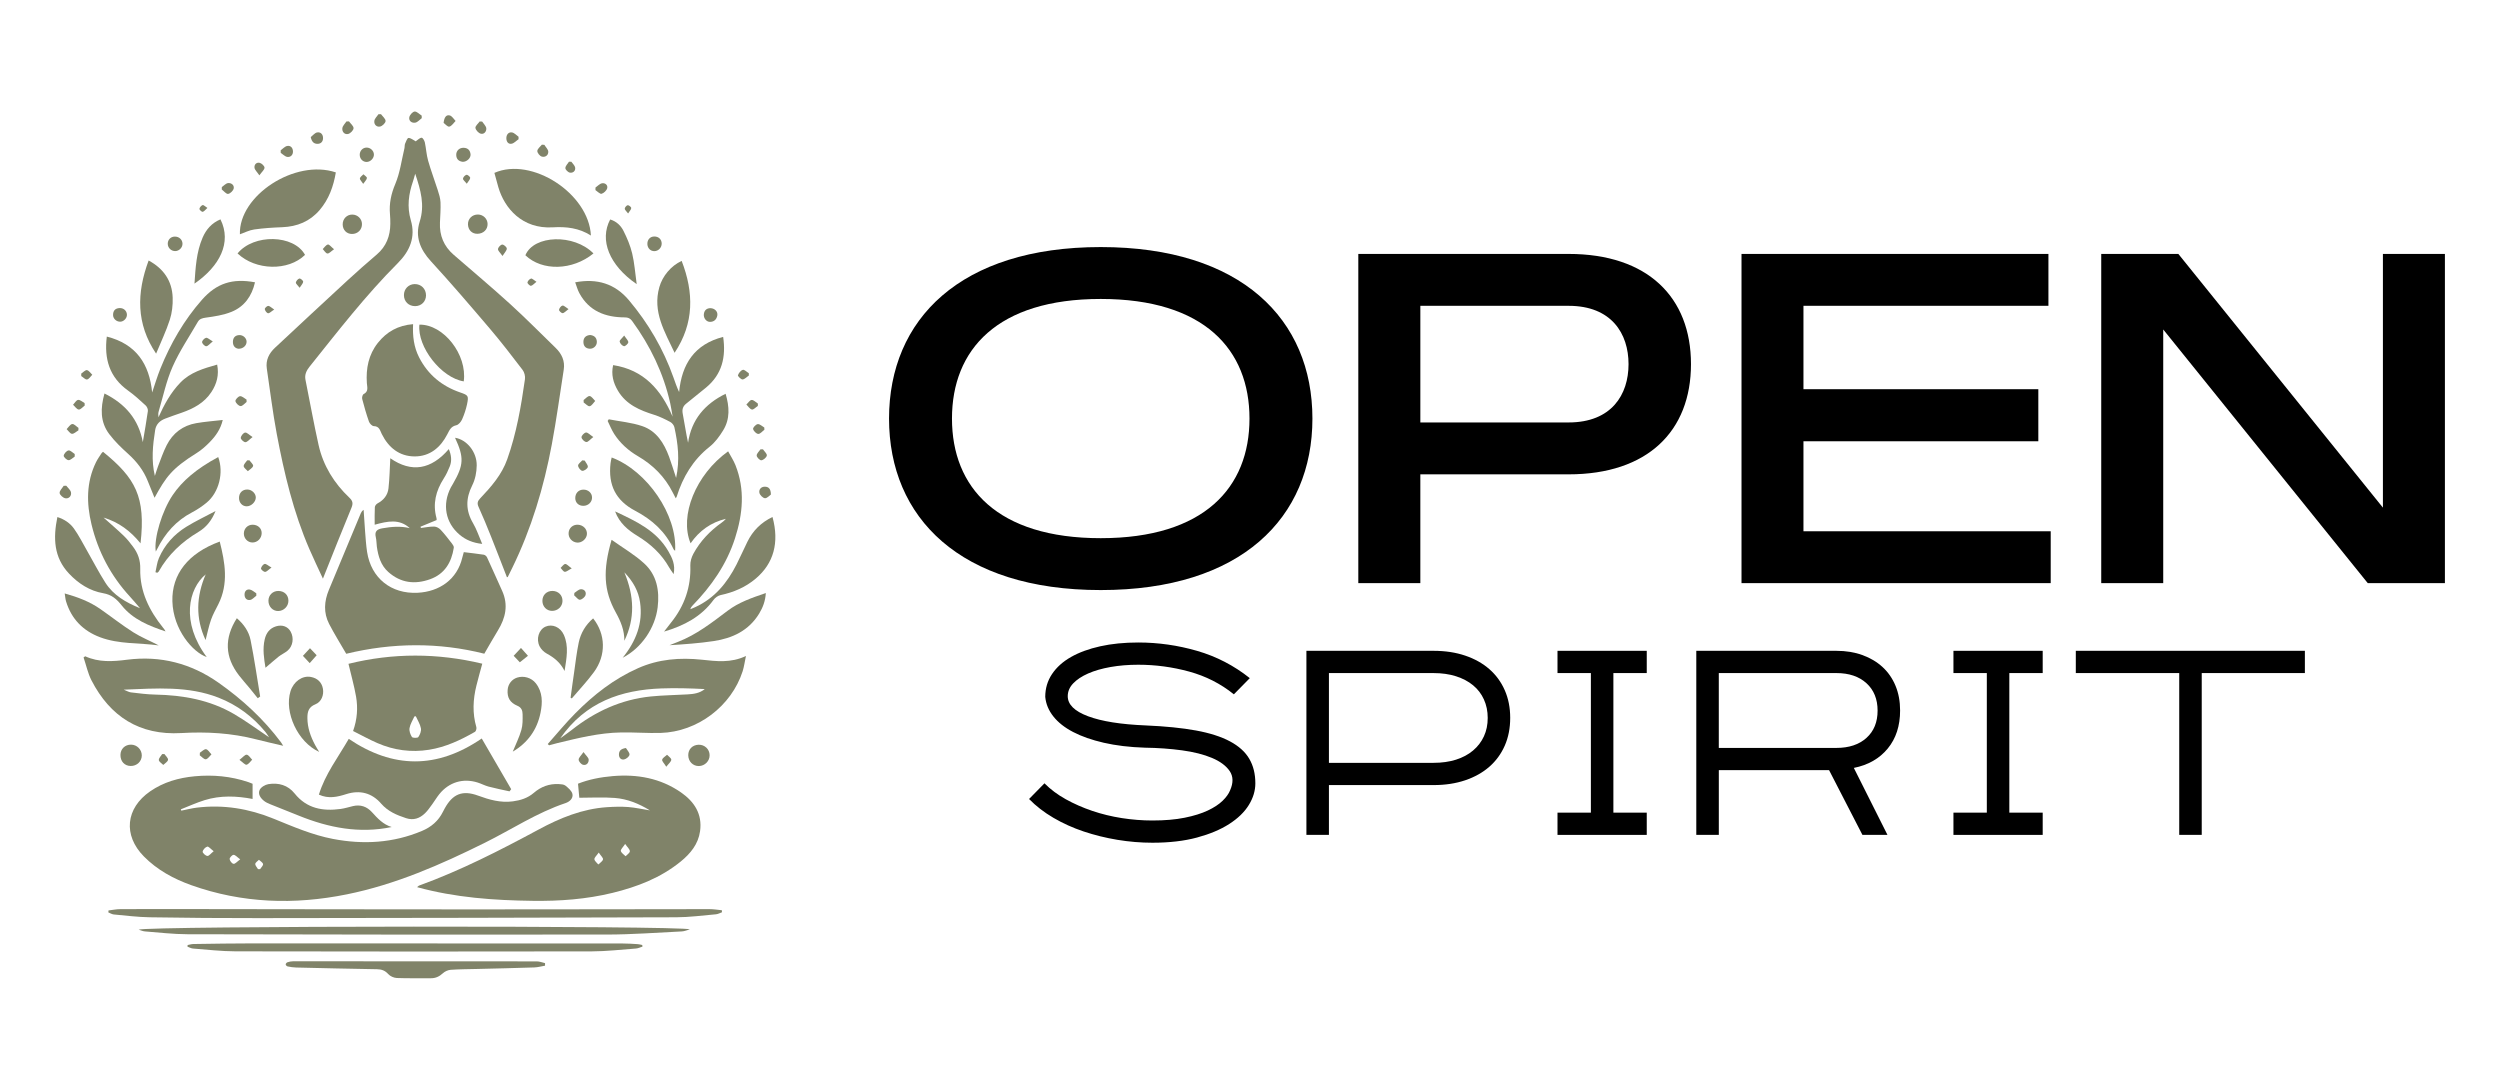 <?xml version="1.0" encoding="utf-8"?>
<!-- Generator: Adobe Illustrator 16.0.0, SVG Export Plug-In . SVG Version: 6.00 Build 0)  -->
<!DOCTYPE svg PUBLIC "-//W3C//DTD SVG 1.1//EN" "http://www.w3.org/Graphics/SVG/1.1/DTD/svg11.dtd">
<svg version="1.1" id="Calque_1" xmlns="http://www.w3.org/2000/svg" xmlns:xlink="http://www.w3.org/1999/xlink" x="0px" y="0px"
	 width="214.506px" height="93.507px" viewBox="-3.701 -102.712 214.506 93.507"
	 enable-background="new -3.701 -102.712 214.506 93.507" xml:space="preserve">
<g>
	<g>
		<path fill="#808369" d="M31.984-90.579c-0.018,0.023,0.003-0.022,0.033-0.045c0.151-0.103,0.31-0.269,0.461-0.271
			c0.095,0,0.241,0.248,0.274,0.403c0.11,0.52,0.137,1.063,0.283,1.574c0.239,0.847,0.555,1.669,0.821,2.51
			c0.111,0.345,0.225,0.7,0.24,1.055c0.024,0.577-0.024,1.158-0.048,1.737c-0.05,1.107,0.331,2.029,1.17,2.759
			c1.625,1.409,3.271,2.792,4.862,4.239c1.33,1.21,2.593,2.494,3.886,3.747c0.533,0.517,0.824,1.129,0.702,1.889
			c-0.336,2.137-0.623,4.281-1.023,6.407c-0.684,3.67-1.749,7.225-3.396,10.594c-0.127,0.259-0.254,0.518-0.382,0.776
			c-0.008,0.009-0.027,0.009-0.071,0.024c-0.451-1.158-0.896-2.322-1.358-3.479c-0.347-0.865-0.697-1.726-1.082-2.571
			c-0.137-0.307-0.071-0.49,0.141-0.716c0.949-0.999,1.856-2.033,2.325-3.36c0.791-2.226,1.191-4.542,1.519-6.867
			c0.039-0.259-0.049-0.599-0.205-0.803c-0.917-1.202-1.838-2.398-2.814-3.545c-1.66-1.951-3.328-3.898-5.059-5.785
			c-0.922-1.003-1.357-2.118-0.952-3.388c0.45-1.419,0.089-2.7-0.387-4.113c-0.073,0.263-0.119,0.454-0.184,0.639
			c-0.38,1.099-0.533,2.189-0.192,3.353c0.424,1.437-0.07,2.636-1.122,3.686c-2.753,2.757-5.131,5.839-7.562,8.874
			c-0.267,0.334-0.444,0.686-0.354,1.132c0.376,1.867,0.711,3.744,1.126,5.603c0.399,1.771,1.326,3.267,2.642,4.514
			c0.281,0.268,0.334,0.479,0.181,0.853c-0.824,1.982-1.608,3.982-2.452,6.092c-0.412-0.896-0.803-1.706-1.16-2.532
			c-1.374-3.169-2.164-6.508-2.801-9.884c-0.349-1.854-0.573-3.734-0.853-5.603c-0.11-0.732,0.19-1.315,0.704-1.796
			c2.061-1.924,4.124-3.845,6.198-5.757c0.829-0.765,1.675-1.508,2.534-2.241c0.816-0.696,1.153-1.587,1.161-2.63
			c0-0.274-0.003-0.55-0.029-0.825c-0.081-0.913,0.095-1.743,0.46-2.608c0.401-0.956,0.534-2.023,0.779-3.043
			c0.032-0.132,0.009-0.283,0.057-0.404c0.075-0.184,0.192-0.49,0.292-0.491C31.545-90.878,31.738-90.706,31.984-90.579z"/>
		<path fill="#808369" d="M17.971-35.462c0,0.481,0,0.877,0,1.302c-1.355-0.26-2.751-0.322-4.12,0.104
			c-0.692,0.216-1.357,0.518-2.036,0.786c0.014,0.038,0.026,0.078,0.038,0.114c0.447-0.087,0.886-0.203,1.336-0.259
			c2.278-0.278,4.464,0.084,6.581,0.948c1.667,0.678,3.32,1.397,5.098,1.737c2.608,0.501,5.158,0.354,7.628-0.682
			c0.812-0.339,1.426-0.87,1.813-1.656c0.048-0.095,0.099-0.191,0.15-0.284c0.683-1.241,1.518-1.585,2.86-1.094
			c0.969,0.356,1.936,0.633,2.987,0.492c0.663-0.089,1.272-0.281,1.794-0.728c0.609-0.528,1.326-0.798,2.144-0.754
			c0.195,0.013,0.432,0.021,0.568,0.131c0.245,0.198,0.543,0.447,0.604,0.721c0.075,0.364-0.227,0.655-0.586,0.777
			c-2.466,0.824-4.624,2.262-6.93,3.406c-3.788,1.882-7.661,3.58-11.832,4.425c-4.507,0.915-8.979,0.773-13.353-0.784
			c-1.521-0.543-2.927-1.306-4.074-2.469c-1.792-1.82-1.563-4.131,0.543-5.585c1.148-0.792,2.439-1.16,3.813-1.29
			c1.569-0.148,3.106-0.007,4.603,0.497C17.747-35.56,17.884-35.495,17.971-35.462z M14.633-29.675
			c-0.252-0.193-0.437-0.424-0.549-0.394c-0.168,0.044-0.371,0.264-0.396,0.43c-0.015,0.114,0.249,0.357,0.405,0.369
			C14.229-29.256,14.385-29.479,14.633-29.675z M16.91-28.978c-0.262-0.189-0.413-0.382-0.571-0.387
			c-0.117-0.001-0.347,0.244-0.336,0.362c0.012,0.157,0.204,0.397,0.336,0.409C16.482-28.577,16.646-28.788,16.91-28.978z
			 M18.437-28.139c0.06,0,0.117,0.003,0.177,0.003c0.092-0.146,0.272-0.304,0.255-0.434c-0.018-0.135-0.227-0.248-0.353-0.369
			c-0.112,0.12-0.307,0.232-0.313,0.355C18.195-28.439,18.353-28.286,18.437-28.139z"/>
		<path fill="#808369" d="M52.063-33.179c-0.964-0.594-1.944-0.981-3.001-1.066c-1.019-0.081-2.055-0.018-3.057-0.018
			c-0.032-0.331-0.07-0.742-0.111-1.205c0.918-0.367,1.941-0.564,2.984-0.653c2.099-0.177,4.081,0.175,5.843,1.393
			c1.151,0.798,1.851,1.86,1.646,3.334c-0.154,1.107-0.822,1.919-1.656,2.6c-1.717,1.399-3.726,2.172-5.851,2.692
			c-2.251,0.55-4.546,0.716-6.854,0.684c-3.336-0.042-6.643-0.274-9.917-1.173c0.067-0.053,0.106-0.11,0.162-0.133
			c3.564-1.293,6.926-3.014,10.258-4.809c1.833-0.991,3.751-1.779,5.865-1.92c0.606-0.041,1.221-0.058,1.828-0.014
			C50.801-33.421,51.392-33.284,52.063-33.179z M49.939-30.3c-0.192,0.294-0.399,0.478-0.371,0.604
			c0.045,0.175,0.265,0.303,0.409,0.451c0.132-0.141,0.364-0.282,0.364-0.428C50.345-29.837,50.141-30.006,49.939-30.3z
			 M47.672-29.559c-0.189,0.27-0.383,0.428-0.37,0.571c0.012,0.158,0.214,0.3,0.333,0.451c0.144-0.144,0.366-0.269,0.404-0.438
			C48.064-29.1,47.859-29.279,47.672-29.559z"/>
		<path fill="#808369" d="M36.094-55.337c0.604,0.075,1.157,0.134,1.713,0.22c0.107,0.018,0.236,0.127,0.281,0.229
			c0.441,0.953,0.863,1.917,1.297,2.874c0.543,1.202,0.299,2.313-0.361,3.39c-0.388,0.635-0.753,1.283-1.171,2.002
			c-3.901-0.985-7.887-0.954-11.846,0.006c-0.505-0.874-1.023-1.699-1.468-2.562c-0.492-0.955-0.428-1.941-0.021-2.919
			c0.916-2.193,1.83-4.389,2.742-6.582c0.046-0.102,0.108-0.201,0.239-0.286c0.042,0.614,0.075,1.228,0.125,1.841
			c0.047,0.591,0.083,1.187,0.173,1.772c0.346,2.244,2.064,3.617,4.337,3.501c1.878-0.098,3.39-1.145,3.832-3.018
			C36.001-55.029,36.049-55.188,36.094-55.337z"/>
		<path fill="#808369" d="M26.594-39.989c0.358-1.005,0.423-1.981,0.257-2.948c-0.164-0.943-0.429-1.865-0.652-2.817
			c3.817-0.944,7.638-0.932,11.48-0.012c-0.174,0.644-0.349,1.255-0.501,1.874c-0.296,1.188-0.356,2.38-0.007,3.572
			c0.033,0.118-0.029,0.349-0.117,0.4c-1.233,0.708-2.514,1.312-3.939,1.539c-1.531,0.245-3.011,0.046-4.428-0.569
			C27.99-39.252,27.322-39.625,26.594-39.989z M31.978-41.255c-0.041,0.004-0.083,0.008-0.122,0.015
			c-0.149,0.33-0.356,0.649-0.418,0.998c-0.042,0.242,0.065,0.55,0.204,0.765c0.063,0.093,0.488,0.099,0.55,0.008
			c0.146-0.21,0.268-0.523,0.221-0.758C32.346-40.586,32.129-40.914,31.978-41.255z"/>
		<path fill="#808369" d="M18.178-78.49c-0.272,1.196-0.918,2.087-2.009,2.532c-0.695,0.283-1.466,0.399-2.215,0.501
			c-0.307,0.043-0.531,0.105-0.677,0.355c-0.737,1.277-1.575,2.512-2.169,3.855c-0.538,1.215-0.811,2.547-1.193,3.832
			c-0.046,0.156-0.044,0.325-0.019,0.508c0.487-1.087,1.051-2.121,1.879-2.977c0.85-0.883,1.979-1.21,3.157-1.544
			c0.175,0.884-0.03,1.646-0.496,2.356c-0.611,0.931-1.53,1.416-2.543,1.771c-0.475,0.166-0.953,0.325-1.42,0.508
			c-0.449,0.174-0.779,0.472-0.861,0.98c-0.205,1.303-0.342,2.602-0.024,3.936c0.09-0.273,0.166-0.552,0.27-0.82
			c0.236-0.609,0.447-1.233,0.741-1.813c0.528-1.042,1.389-1.695,2.546-1.895c0.729-0.126,1.474-0.181,2.266-0.272
			c-0.182,0.79-0.606,1.378-1.114,1.899c-0.338,0.346-0.711,0.68-1.121,0.936c-2.148,1.34-2.638,2.058-3.617,3.841
			c-0.199-0.485-0.392-0.957-0.578-1.429c-0.367-0.93-0.958-1.683-1.697-2.349c-0.577-0.518-1.141-1.065-1.608-1.682
			c-0.789-1.041-0.765-2.226-0.412-3.489c1.789,0.892,2.929,2.214,3.29,4.175c0.148-0.891,0.311-1.781,0.435-2.674
			c0.02-0.152-0.078-0.37-0.195-0.477c-0.483-0.442-0.964-0.89-1.498-1.268c-1.617-1.149-2.069-2.736-1.832-4.639
			c2.509,0.636,3.647,2.333,3.891,4.794c0.233-0.681,0.436-1.373,0.704-2.038c0.876-2.164,2.03-4.167,3.577-5.921
			C14.886-78.41,16.241-78.848,18.178-78.49z"/>
		<path fill="#808369" d="M54.31-61.706c0.333-1.538,0.159-2.948-0.147-4.348c-0.039-0.17-0.195-0.366-0.35-0.45
			c-0.439-0.234-0.895-0.46-1.367-0.61c-1.247-0.391-2.412-0.873-3.124-2.069c-0.403-0.68-0.599-1.392-0.415-2.202
			c2.635,0.409,4.111,2.107,5.104,4.426c-0.068-0.388-0.12-0.779-0.207-1.164c-0.583-2.581-1.707-4.911-3.265-7.044
			c-0.163-0.227-0.34-0.312-0.638-0.312c-1.659-0.005-3.062-0.536-3.895-2.085c-0.155-0.288-0.237-0.613-0.355-0.924
			c1.875-0.354,3.415,0.112,4.618,1.544c1.664,1.98,2.948,4.177,3.814,6.618c0.146,0.409,0.283,0.823,0.487,1.253
			c0.229-2.407,1.319-4.099,3.778-4.732c0.252,1.718-0.087,3.21-1.474,4.353c-0.566,0.465-1.14,0.919-1.703,1.379
			c-0.276,0.222-0.361,0.489-0.293,0.85c0.158,0.821,0.275,1.648,0.459,2.5c0.297-1.994,1.437-3.324,3.222-4.202
			c0.324,1.096,0.396,2.162-0.215,3.146c-0.315,0.513-0.693,1.032-1.159,1.399c-1.42,1.128-2.292,2.583-2.823,4.283
			c-0.011,0.036-0.035,0.069-0.08,0.143c-0.097-0.188-0.184-0.345-0.26-0.501c-0.679-1.351-1.699-2.366-2.999-3.123
			c-0.813-0.475-1.505-1.098-2.019-1.891c-0.225-0.35-0.382-0.747-0.566-1.123c0.03-0.048,0.062-0.096,0.095-0.143
			c0.958,0.187,1.955,0.274,2.871,0.585c1.226,0.415,1.873,1.459,2.305,2.629C53.915-62.957,54.088-62.377,54.31-61.706z"/>
		<path fill="#808369" d="M3.609-46.402c1.167,0.536,2.377,0.453,3.598,0.295c2.869-0.365,5.481,0.314,7.841,1.972
			c2.048,1.44,3.871,3.119,5.372,5.129c0.052,0.071,0.094,0.15,0.177,0.284c-0.81-0.192-1.564-0.356-2.309-0.549
			c-2.12-0.548-4.27-0.669-6.447-0.542c-3.565,0.204-6.09-1.408-7.695-4.526c-0.312-0.609-0.453-1.307-0.677-1.964
			C3.515-46.336,3.562-46.369,3.609-46.402z M19.386-39.452c-0.153-0.224-0.224-0.354-0.318-0.464
			c-1.09-1.316-2.415-2.306-4.013-2.933c-2.615-1.022-5.333-0.799-8.142-0.688c0.262,0.102,0.438,0.212,0.623,0.234
			c0.693,0.082,1.389,0.174,2.084,0.188c2.381,0.048,4.677,0.454,6.757,1.667C17.373-40.869,18.303-40.175,19.386-39.452z"/>
		<path fill="#808369" d="M43.297-38.872c0.786-0.885,1.537-1.802,2.368-2.64c1.576-1.589,3.316-2.955,5.387-3.871
			c1.756-0.779,3.583-0.921,5.46-0.725c1.243,0.132,2.49,0.301,3.791-0.319c-0.105,0.496-0.159,0.913-0.282,1.307
			c-0.966,3.002-3.874,5.203-7.041,5.296c-1.126,0.03-2.253-0.061-3.381-0.042c-1.872,0.028-3.683,0.479-5.488,0.916
			c-0.231,0.056-0.467,0.125-0.698,0.187C43.37-38.801,43.336-38.837,43.297-38.872z M44.369-39.36
			c0.393-0.288,0.706-0.497,1.001-0.731c1.993-1.576,4.226-2.604,6.771-2.863c1.044-0.107,2.1-0.113,3.15-0.178
			c0.52-0.03,1.039-0.096,1.48-0.456c-1.243-0.063-2.475-0.101-3.706-0.056C49.581-43.519,46.53-42.469,44.369-39.36z"/>
		<path fill="#808369" d="M31.743-74.899c-0.051,1.036,0.069,1.979,0.519,2.856c0.76,1.484,1.953,2.463,3.521,3.003
			c0.699,0.239,0.741,0.284,0.589,1.02c-0.095,0.442-0.241,0.878-0.424,1.292c-0.093,0.206-0.301,0.461-0.493,0.502
			c-0.468,0.098-0.591,0.426-0.778,0.782c-0.582,1.132-1.495,1.896-2.799,1.894c-1.319-0.005-2.243-0.758-2.823-1.925
			c-0.15-0.304-0.206-0.667-0.683-0.675c-0.146-0.001-0.358-0.223-0.415-0.386c-0.226-0.64-0.412-1.292-0.581-1.946
			c-0.032-0.124,0.029-0.367,0.122-0.414c0.449-0.229,0.302-0.605,0.278-0.952c-0.083-1.257,0.146-2.434,0.943-3.442
			C29.475-74.243,30.451-74.797,31.743-74.899z"/>
		<path fill="#808369" d="M37.633-39.348c0.859,1.472,1.692,2.91,2.527,4.349c-0.044,0.062-0.093,0.125-0.142,0.187
			c-0.6-0.132-1.206-0.252-1.797-0.408c-0.323-0.086-0.623-0.251-0.943-0.351c-1.25-0.391-2.451-0.029-3.28,0.993
			C33.78-34.307,33.6-34,33.393-33.717c-0.202,0.267-0.386,0.555-0.626,0.783c-0.454,0.443-0.991,0.632-1.628,0.422
			c-0.805-0.265-1.558-0.579-2.139-1.25c-0.797-0.919-1.821-1.184-2.987-0.814c-0.768,0.245-1.528,0.424-2.353,0.045
			c0.538-1.758,1.652-3.2,2.563-4.784C30.013-36.758,33.777-36.711,37.633-39.348z"/>
		<path fill="#808369" d="M8.357-56.092c-0.872-1.071-1.863-1.81-3.175-2.211c0.621,0.555,1.195,1.041,1.733,1.562
			c0.296,0.283,0.552,0.611,0.799,0.94c0.423,0.56,0.637,1.166,0.618,1.902c-0.042,1.939,0.773,3.575,1.961,5.051
			c0.077,0.093,0.154,0.187,0.209,0.314c-1.417-0.477-2.803-1.027-3.763-2.233c-0.438-0.547-0.851-0.919-1.591-1.047
			c-1.148-0.198-2.124-0.827-2.928-1.683c-1.313-1.393-1.367-3.045-0.998-4.851c0.602,0.191,1.085,0.521,1.417,0.982
			c0.423,0.589,0.752,1.247,1.113,1.878c0.531,0.924,1.015,1.874,1.588,2.771c0.694,1.086,1.776,1.708,2.973,2.19
			c-0.291-0.336-0.573-0.679-0.874-1.005c-1.635-1.778-2.73-3.856-3.291-6.194c-0.43-1.799-0.454-3.602,0.386-5.322
			c0.132-0.272,0.314-0.521,0.479-0.778c0.03-0.048,0.084-0.081,0.128-0.12C7.922-61.682,8.812-60.099,8.357-56.092z"/>
		<path fill="#808369" d="M62.581-58.352c0.601,2.205,0.095,3.986-1.429,5.278c-0.88,0.749-1.904,1.184-3.031,1.424
			c-0.221,0.048-0.463,0.224-0.6,0.412c-1.05,1.438-2.521,2.209-4.244,2.72c0.223-0.29,0.405-0.537,0.599-0.774
			c1.156-1.434,1.722-3.059,1.655-4.914c-0.01-0.327,0.101-0.69,0.256-0.982c0.589-1.092,1.429-1.967,2.437-2.684
			c0.13-0.093,0.256-0.195,0.358-0.325c-1.286,0.306-2.28,1.026-3.03,2.102c-0.98-2.36,0.438-5.889,3.221-7.892
			c0.217,0.401,0.467,0.779,0.631,1.191c0.83,2.09,0.633,4.178-0.038,6.266c-0.722,2.246-2.027,4.112-3.654,5.785
			c-0.071,0.077-0.142,0.157-0.18,0.307c0.139-0.059,0.279-0.114,0.416-0.178c1.66-0.76,2.744-2.082,3.549-3.667
			c0.323-0.638,0.611-1.296,0.927-1.938C60.888-57.167,61.59-57.879,62.581-58.352z"/>
		<path fill="#808369" d="M31.459-57.395c-0.894-0.823-1.907-0.599-3.011-0.295c0-0.517-0.013-1.015,0.014-1.51
			c0.006-0.114,0.126-0.265,0.235-0.322c0.523-0.279,0.869-0.709,0.934-1.281c0.096-0.857,0.11-1.724,0.156-2.59
			c1.826,1.268,3.509,0.972,5.021-0.785c0.212,0.504,0.275,0.987,0.09,1.465c-0.145,0.369-0.314,0.731-0.528,1.062
			c-0.674,1.053-0.957,2.167-0.618,3.399c0.017,0.072,0.009,0.15,0.009,0.163c-0.479,0.198-0.931,0.384-1.384,0.57
			c0.014,0.036,0.026,0.073,0.041,0.109c0.379-0.045,0.761-0.129,1.143-0.12c0.191,0.003,0.419,0.135,0.555,0.283
			c0.351,0.376,0.665,0.79,0.98,1.197c0.075,0.096,0.16,0.236,0.139,0.34c-0.198,1.258-0.779,2.247-2.035,2.698
			c-1.311,0.469-2.525,0.322-3.588-0.626c-0.64-0.571-0.86-1.348-0.978-2.162c-0.036-0.271-0.026-0.554-0.09-0.818
			c-0.119-0.494,0.102-0.683,0.55-0.761C29.879-57.519,30.66-57.587,31.459-57.395z"/>
		<path fill="#808369" d="M5.609-24.594c0.336-0.038,0.67-0.108,1.005-0.111c2.089-0.011,4.178-0.011,6.269-0.006
			c8.023,0.009,16.045,0.027,24.071,0.027c6.738,0.003,13.483-0.019,20.222-0.022c0.354,0,0.704,0.061,1.058,0.093
			c0.005,0.059,0.009,0.118,0.014,0.175c-0.17,0.058-0.336,0.159-0.513,0.174c-1.137,0.099-2.274,0.254-3.415,0.257
			c-11.944,0.038-23.889,0.062-35.832,0.072c-3.112,0.005-6.224-0.021-9.334-0.072c-1.033-0.016-2.065-0.147-3.097-0.242
			c-0.158-0.015-0.307-0.116-0.46-0.175C5.599-24.481,5.606-24.537,5.609-24.594z"/>
		<path fill="#808369" d="M8.198-22.942c0.494-0.335,46.692-0.355,47.293-0.029c-0.228,0.063-0.454,0.166-0.685,0.177
			c-2.148,0.104-4.296,0.267-6.444,0.269c-11.99,0.019-23.986,0-35.976-0.027c-1.218-0.002-2.436-0.15-3.652-0.242
			C8.552-22.807,8.376-22.891,8.198-22.942z"/>
		<path fill="#808369" d="M12.398-21.626c0.165-0.03,0.333-0.085,0.498-0.087c1.724-0.025,3.449-0.055,5.17-0.055
			c10.559,0,21.119,0.004,31.675,0.01c0.43,0,0.856,0.029,1.283,0.057c0.127,0.006,0.253,0.048,0.381,0.072
			c0.005,0.046,0.013,0.093,0.02,0.139c-0.188,0.056-0.368,0.15-0.559,0.164c-1.259,0.091-2.524,0.241-3.788,0.245
			c-10.192,0.019-20.381,0.019-30.575-0.004c-1.217-0.003-2.434-0.146-3.652-0.24c-0.159-0.013-0.311-0.105-0.467-0.161
			C12.389-21.533,12.395-21.58,12.398-21.626z"/>
		<path fill="#808369" d="M47-82.503c-1.012-0.651-2.127-0.774-3.268-0.704c-2.619,0.159-4.149-1.631-4.676-3.449
			c-0.118-0.408-0.226-0.819-0.337-1.223C41.922-89.292,46.833-86.099,47-82.503z"/>
		<path fill="#808369" d="M25.115-87.919c-0.201,1.185-0.591,2.294-1.383,3.221c-0.837,0.985-1.932,1.43-3.217,1.481
			c-0.804,0.03-1.61,0.081-2.403,0.194c-0.427,0.061-0.83,0.273-1.229,0.414C16.774-85.932,21.618-89.097,25.115-87.919z"/>
		<path fill="#808369" d="M13.938-47.793c-0.874-1.868-0.802-3.748,0.01-5.637c-1.476,1.22-2.15,4.092,0.087,7.094
			c-1.18-0.398-2.878-2.34-2.945-4.78c-0.063-2.317,1.34-4.129,4.063-5.128c0.459,1.813,0.771,3.605-0.123,5.383
			c-0.219,0.436-0.462,0.865-0.623,1.32C14.211-48.979,14.095-48.391,13.938-47.793z"/>
		<path fill="#808369" d="M49.87-47.732c0.013-0.893-0.318-1.681-0.733-2.427c-1.04-1.877-1.128-3.596-0.362-6.237
			c0.958,0.683,1.952,1.259,2.782,2.015c1.097,0.993,1.344,2.341,1.171,3.777c-0.215,1.772-1.383,3.495-3.002,4.33
			c1.161-1.44,1.747-2.979,1.492-4.755c-0.137-0.957-0.584-1.781-1.348-2.575C50.723-51.562,50.798-49.64,49.87-47.732z"/>
		<path fill="#808369" d="M43.064-19.854c-0.307,0.052-0.614,0.14-0.925,0.15c-1.646,0.056-3.291,0.09-4.937,0.132
			c-0.749,0.019-1.495,0.019-2.239,0.072c-0.232,0.019-0.498,0.139-0.668,0.299c-0.299,0.274-0.615,0.426-1.02,0.424
			c-0.976-0.009-1.953,0.019-2.928-0.02c-0.254-0.011-0.57-0.15-0.737-0.338c-0.276-0.305-0.569-0.408-0.957-0.415
			c-2.317-0.038-4.635-0.092-6.95-0.147c-0.243-0.006-0.486-0.044-0.724-0.093c-0.071-0.013-0.167-0.112-0.168-0.169
			c-0.004-0.065,0.083-0.168,0.152-0.189c0.156-0.05,0.325-0.085,0.49-0.085c6.966-0.002,13.936-0.002,20.902,0.009
			c0.235,0,0.474,0.097,0.71,0.15C43.064-20,43.064-19.927,43.064-19.854z"/>
		<path fill="#808369" d="M29.908-31.751c-2.779,0.581-5.406,0.063-7.971-0.975c-0.818-0.332-1.643-0.651-2.461-0.985
			c-0.182-0.074-0.369-0.158-0.521-0.28c-0.304-0.241-0.546-0.591-0.375-0.948c0.113-0.234,0.467-0.444,0.741-0.491
			c0.88-0.143,1.681,0.082,2.258,0.801c1.039,1.296,2.418,1.534,3.946,1.327c0.36-0.049,0.71-0.164,1.068-0.247
			c0.638-0.149,1.181,0.042,1.614,0.516C28.693-32.5,29.17-31.968,29.908-31.751z"/>
		<path fill="#808369" d="M15.023-63.495c0.489,1.335,0.069,3.026-0.99,3.907c-0.385,0.319-0.809,0.604-1.25,0.835
			c-1.367,0.71-2.322,1.797-3.002,3.155c-0.032,0.066-0.07,0.129-0.115,0.212c-0.181-1.141,0.542-3.499,1.446-4.84
			C11.925-61.433,13.141-62.484,15.023-63.495z"/>
		<path fill="#808369" d="M48.783-63.459c3.056,1.155,5.635,4.945,5.443,8.007c-0.061-0.055-0.114-0.084-0.133-0.131
			c-0.689-1.509-1.843-2.538-3.292-3.302c-1.675-0.882-2.331-2.21-2.115-4.086C48.703-63.132,48.747-63.294,48.783-63.459z"/>
		<path fill="#808369" d="M9.052-80.36c1.272,0.687,2.017,1.736,2.063,3.193c0.021,0.629-0.053,1.291-0.244,1.884
			c-0.316,0.98-0.767,1.916-1.178,2.915C7.968-74.933,8.019-77.583,9.052-80.36z"/>
		<path fill="#808369" d="M54.787-80.327c1.048,2.707,1.09,5.341-0.607,7.886c-0.84-1.802-1.911-3.514-1.307-5.637
			C53.137-79.02,53.873-79.907,54.787-80.327z"/>
		<path fill="#808369" d="M35.342-65.151c1.003,0.155,1.875,1.213,1.86,2.372c-0.004,0.576-0.128,1.203-0.385,1.714
			c-0.567,1.127-0.567,2.166,0.075,3.252c0.305,0.517,0.493,1.105,0.78,1.769c-0.8-0.087-1.412-0.346-1.937-0.787
			c-1.221-1.03-1.507-2.601-0.753-4.056c0.057-0.108,0.122-0.211,0.185-0.316C36.095-62.817,36.129-63.458,35.342-65.151z"/>
		<path fill="#808369" d="M1.85-51.794c1.141,0.32,2.154,0.707,3.058,1.339c0.948,0.66,1.856,1.38,2.834,1.999
			c0.683,0.433,1.45,0.735,2.178,1.122c-1.678-0.234-3.411-0.088-5.038-0.702c-1.459-0.551-2.448-1.559-2.911-3.06
			C1.911-51.289,1.898-51.499,1.85-51.794z"/>
		<path fill="#808369" d="M62.009-51.827c-0.042,0.688-0.257,1.245-0.574,1.767c-0.895,1.458-2.287,2.113-3.899,2.354
			c-1.249,0.188-2.513,0.277-3.79,0.355c0.245-0.096,0.485-0.194,0.73-0.289c1.584-0.616,2.909-1.651,4.247-2.662
			C59.685-51.033,60.807-51.418,62.009-51.827z"/>
		<path fill="#808369" d="M23.688-38.196c-1.842-0.835-3.018-3.399-2.464-5.201c0.257-0.835,1.012-1.367,1.743-1.232
			c0.575,0.105,0.941,0.463,1.04,1.011c0.097,0.543-0.132,1.136-0.649,1.338c-0.585,0.235-0.688,0.646-0.683,1.187
			c0.007,0.832,0.274,1.582,0.66,2.304C23.425-38.617,23.533-38.452,23.688-38.196z"/>
		<path fill="#808369" d="M40.295-38.219c0.256-0.628,0.557-1.229,0.738-1.86c0.125-0.428,0.112-0.902,0.106-1.354
			c-0.005-0.299-0.089-0.573-0.443-0.72c-0.647-0.273-0.891-0.711-0.84-1.363c0.033-0.494,0.354-0.908,0.813-1.056
			c0.565-0.182,1.226,0.006,1.604,0.487c0.597,0.766,0.583,1.65,0.404,2.531C42.384-40.091,41.574-38.976,40.295-38.219z"/>
		<path fill="#808369" d="M47.191-49.654c1.08,1.356,1.13,3.16,0.071,4.605c-0.578,0.794-1.261,1.51-1.9,2.263
			c-0.034-0.019-0.07-0.037-0.104-0.057c0.1-0.738,0.195-1.475,0.306-2.21c0.118-0.844,0.218-1.694,0.391-2.527
			C46.127-48.398,46.544-49.096,47.191-49.654z"/>
		<path fill="#808369" d="M18.413-42.803c-0.224-0.279-0.447-0.563-0.675-0.84c-0.312-0.376-0.642-0.739-0.938-1.124
			c-1.208-1.569-1.271-3.184-0.179-4.9c0.589,0.505,1.028,1.131,1.176,1.865c0.324,1.607,0.555,3.235,0.825,4.854
			C18.552-42.9,18.481-42.851,18.413-42.803z"/>
		<path fill="#808369" d="M47.219-80.966c-1.802,1.472-4.403,1.533-5.841,0.156C42.101-82.56,45.553-82.666,47.219-80.966z"/>
		<path fill="#808369" d="M36.09-69.989c-1.927-0.303-4.002-2.956-3.805-4.868C34.361-74.893,36.403-72.28,36.09-69.989z"/>
		<path fill="#808369" d="M22.471-80.843c-1.436,1.408-4.235,1.348-5.79-0.123C18.065-82.667,21.515-82.594,22.471-80.843z"/>
		<path fill="#808369" d="M15.215-83.891c0.99,1.992-0.068,4.024-2.23,5.515c0.094-1.36,0.16-2.691,0.695-3.94
			C13.985-83.022,14.461-83.576,15.215-83.891z"/>
		<path fill="#808369" d="M50.929-78.33c-2.357-1.619-3.212-3.777-2.276-5.551c0.531,0.157,0.915,0.522,1.146,0.984
			c0.31,0.618,0.587,1.272,0.745,1.943C50.739-80.135,50.796-79.281,50.929-78.33z"/>
		<path fill="#808369" d="M44.741-45.139c-0.371-0.748-0.917-1.158-1.544-1.504c-0.237-0.13-0.468-0.361-0.594-0.603
			c-0.331-0.635-0.071-1.443,0.498-1.697c0.58-0.259,1.276,0.03,1.579,0.707C45.116-47.25,44.913-46.244,44.741-45.139z"/>
		<path fill="#808369" d="M19.079-45.417c-0.122-0.758-0.266-1.596-0.066-2.442c0.125-0.539,0.425-0.946,0.969-1.112
			c0.544-0.167,1.021,0.021,1.259,0.459c0.294,0.54,0.195,1.238-0.265,1.627c-0.229,0.194-0.518,0.319-0.756,0.503
			C19.836-46.078,19.468-45.748,19.079-45.417z"/>
		<path fill="#808369" d="M49.075-58.831c1.807,0.843,3.553,1.65,4.572,3.42c0.324,0.564,0.615,1.145,0.451,1.962
			c-0.171-0.252-0.285-0.399-0.378-0.565c-0.653-1.156-1.594-2.024-2.719-2.71C50.186-57.224,49.457-57.814,49.075-58.831z"/>
		<path fill="#808369" d="M9.637-53.614c0.096-0.409,0.135-0.843,0.301-1.223c0.493-1.136,1.3-2.029,2.345-2.674
			c0.773-0.478,1.6-0.868,2.511-1.354c-0.337,0.834-0.816,1.403-1.454,1.785c-1.433,0.854-2.609,1.95-3.427,3.411
			c-0.024,0.043-0.083,0.069-0.126,0.102C9.736-53.581,9.685-53.597,9.637-53.614z"/>
		<path fill="#808369" d="M31.919-76.445c-0.558,0-0.958-0.392-0.962-0.942c-0.004-0.526,0.391-0.939,0.913-0.95
			c0.563-0.011,0.985,0.408,0.982,0.975C32.847-76.839,32.447-76.446,31.919-76.445z"/>
		<path fill="#808369" d="M7.511-36.989c-0.526-0.006-0.887-0.398-0.877-0.955c0.008-0.508,0.391-0.88,0.91-0.876
			c0.51,0.004,0.925,0.425,0.921,0.934C8.461-37.379,8.039-36.981,7.511-36.989z"/>
		<path fill="#808369" d="M56.268-36.983c-0.515,0.008-0.911-0.396-0.915-0.927c-0.004-0.516,0.361-0.885,0.887-0.902
			c0.519-0.015,0.941,0.381,0.947,0.895C57.195-37.414,56.777-36.993,56.268-36.983z"/>
		<path fill="#808369" d="M20.176-52.007c0.516,0,0.873,0.349,0.87,0.848c-0.002,0.472-0.396,0.868-0.873,0.875
			c-0.474,0.009-0.847-0.384-0.841-0.891C19.335-51.646,19.7-52.007,20.176-52.007z"/>
		<path fill="#808369" d="M43.704-52.009c0.505,0.006,0.869,0.372,0.858,0.868c-0.009,0.475-0.401,0.845-0.898,0.845
			c-0.463-0.003-0.823-0.373-0.826-0.854C42.832-51.649,43.201-52.015,43.704-52.009z"/>
		<path fill="#808369" d="M37.264-82.652c-0.462,0.008-0.793-0.318-0.812-0.798c-0.017-0.485,0.359-0.861,0.86-0.856
			c0.448,0.006,0.816,0.365,0.823,0.806C38.146-83.019,37.779-82.661,37.264-82.652z"/>
		<path fill="#808369" d="M25.702-83.458c-0.004-0.477,0.36-0.848,0.826-0.843c0.453,0.003,0.821,0.359,0.829,0.804
			c0.013,0.49-0.363,0.865-0.864,0.86C26.035-82.642,25.706-82.984,25.702-83.458z"/>
		<path fill="#808369" d="M45.818-56.156c-0.435-0.033-0.763-0.406-0.731-0.836c0.028-0.424,0.372-0.721,0.804-0.698
			c0.449,0.027,0.79,0.376,0.769,0.799C46.64-56.482,46.232-56.125,45.818-56.156z"/>
		<path fill="#808369" d="M17.978-57.69c0.447,0.003,0.774,0.304,0.774,0.716c0.001,0.453-0.366,0.82-0.805,0.81
			c-0.407-0.011-0.734-0.361-0.724-0.781C17.231-57.371,17.556-57.693,17.978-57.69z"/>
		<path fill="#808369" d="M18.247-60.021c-0.004,0.377-0.389,0.749-0.778,0.752c-0.373,0.003-0.662-0.305-0.662-0.71
			c-0.003-0.448,0.298-0.747,0.733-0.731C17.914-60.698,18.25-60.37,18.247-60.021z"/>
		<path fill="#808369" d="M46.361-60.701c0.405-0.003,0.725,0.283,0.736,0.659c0.015,0.396-0.307,0.719-0.723,0.731
			c-0.416,0.012-0.713-0.26-0.716-0.659C45.656-60.398,45.945-60.701,46.361-60.701z"/>
		<path fill="#808369" d="M11.332-81.168c-0.353,0.001-0.639-0.282-0.639-0.632c0-0.345,0.253-0.605,0.596-0.612
			c0.369-0.008,0.656,0.25,0.669,0.598C11.972-81.478,11.672-81.169,11.332-81.168z"/>
		<path fill="#808369" d="M52.448-81.163c-0.331,0.006-0.59-0.252-0.603-0.605c-0.012-0.377,0.231-0.649,0.592-0.653
			c0.375-0.003,0.638,0.251,0.637,0.613C53.071-81.46,52.791-81.168,52.448-81.163z"/>
		<path fill="#808369" d="M36.001-88.828c-0.334-0.042-0.547-0.221-0.556-0.589c-0.01-0.362,0.272-0.629,0.645-0.614
			c0.364,0.015,0.557,0.228,0.585,0.575C36.694-89.137,36.341-88.818,36.001-88.828z"/>
		<path fill="#808369" d="M28.382-89.466c0.014,0.328-0.296,0.648-0.624,0.65c-0.33,0.003-0.59-0.267-0.594-0.611
			c-0.003-0.342,0.252-0.617,0.585-0.622C28.076-90.055,28.371-89.782,28.382-89.466z"/>
		<path fill="#808369" d="M6.627-75.109C6.297-75.097,5.996-75.365,6-75.69c0.002-0.36,0.181-0.568,0.548-0.589
			c0.353-0.019,0.63,0.229,0.642,0.562C7.202-75.417,6.927-75.122,6.627-75.109z"/>
		<path fill="#808369" d="M16.762-72.789c-0.28-0.032-0.479-0.229-0.479-0.584c0.002-0.352,0.181-0.572,0.547-0.588
			c0.339-0.014,0.635,0.273,0.627,0.582C17.45-73.061,17.156-72.78,16.762-72.789z"/>
		<path fill="#808369" d="M57.28-76.271c0.372,0.03,0.62,0.307,0.567,0.622c-0.059,0.336-0.267,0.55-0.623,0.555
			c-0.317,0.004-0.574-0.322-0.533-0.665C56.735-76.127,56.969-76.274,57.28-76.271z"/>
		<path fill="#808369" d="M46.933-73.968c0.343,0.039,0.559,0.211,0.577,0.576c0.015,0.33-0.272,0.616-0.605,0.601
			c-0.371-0.017-0.553-0.248-0.548-0.595C46.36-73.74,46.568-73.936,46.933-73.968z"/>
		<path fill="#808369" d="M40.901-45.886c-0.134-0.141-0.32-0.335-0.529-0.557c0.206-0.218,0.401-0.433,0.628-0.673
			c0.198,0.224,0.395,0.443,0.598,0.672C41.365-46.259,41.146-46.082,40.901-45.886z"/>
		<path fill="#808369" d="M1.981-61.038c0.144,0.189,0.375,0.367,0.41,0.579c0.056,0.301-0.184,0.557-0.486,0.5
			c-0.196-0.036-0.474-0.281-0.49-0.451c-0.017-0.195,0.22-0.412,0.347-0.617C1.836-61.032,1.907-61.035,1.981-61.038z"/>
		<path fill="#808369" d="M28.989-92.916c0.143,0.196,0.397,0.397,0.393,0.589c-0.004,0.168-0.275,0.432-0.469,0.473
			c-0.301,0.063-0.541-0.177-0.495-0.488c0.025-0.203,0.233-0.382,0.356-0.571C28.847-92.914,28.919-92.916,28.989-92.916z"/>
		<path fill="#808369" d="M62.444-60.28c-0.119,0.083-0.325,0.328-0.51,0.316c-0.178-0.013-0.441-0.275-0.478-0.466
			c-0.056-0.275,0.139-0.531,0.478-0.523C62.243-60.946,62.439-60.779,62.444-60.28z"/>
		<path fill="#808369" d="M32.487-92.574c-0.186,0.136-0.352,0.348-0.551,0.385c-0.303,0.057-0.578-0.145-0.518-0.464
			c0.036-0.195,0.283-0.472,0.456-0.489c0.189-0.019,0.402,0.221,0.606,0.348C32.483-92.721,32.483-92.647,32.487-92.574z"/>
		<path fill="#808369" d="M22.962-90.949c0.18-0.139,0.344-0.362,0.541-0.399c0.315-0.059,0.518,0.171,0.514,0.489
			c-0.002,0.292-0.179,0.493-0.486,0.489C23.241-90.375,23.049-90.529,22.962-90.949z"/>
		<path fill="#808369" d="M26.243-92.296c0.143,0.196,0.398,0.397,0.392,0.586c-0.007,0.179-0.273,0.449-0.467,0.494
			c-0.309,0.07-0.534-0.192-0.495-0.498c0.024-0.204,0.226-0.385,0.349-0.576C26.094-92.291,26.168-92.293,26.243-92.296z"/>
		<path fill="#808369" d="M34.361-92.171c0.054-0.454,0.207-0.715,0.524-0.638c0.197,0.047,0.341,0.309,0.504,0.475
			c-0.175,0.173-0.331,0.442-0.539,0.487C34.704-91.813,34.49-92.079,34.361-92.171z"/>
		<path fill="#808369" d="M40.792-90.765c-0.202,0.135-0.388,0.352-0.603,0.387c-0.307,0.052-0.451-0.212-0.444-0.499
			c0.01-0.291,0.191-0.521,0.486-0.472c0.201,0.034,0.376,0.239,0.561,0.37C40.792-90.908,40.792-90.836,40.792-90.765z"/>
		<path fill="#808369" d="M37.669-92.281c0.124,0.192,0.333,0.376,0.355,0.58c0.024,0.269-0.188,0.54-0.481,0.459
			c-0.189-0.053-0.429-0.309-0.451-0.498c-0.017-0.167,0.235-0.364,0.363-0.549C37.524-92.285,37.598-92.283,37.669-92.281z"/>
		<path fill="#808369" d="M43.006-90.284c0.116,0.194,0.327,0.384,0.337,0.585c0.014,0.319-0.273,0.507-0.558,0.423
			c-0.173-0.048-0.394-0.324-0.382-0.486c0.009-0.186,0.25-0.359,0.391-0.537C42.862-90.294,42.933-90.289,43.006-90.284z"/>
		<path fill="#808369" d="M22.29-46.439c0.215-0.233,0.398-0.43,0.606-0.655c0.193,0.204,0.377,0.397,0.573,0.604
			c-0.192,0.218-0.378,0.429-0.597,0.675C22.681-46.019,22.495-46.219,22.29-46.439z"/>
		<path fill="#808369" d="M15.331-86.659c0.176-0.121,0.344-0.32,0.532-0.343c0.281-0.035,0.547,0.172,0.489,0.46
			c-0.039,0.191-0.299,0.445-0.482,0.467c-0.165,0.019-0.36-0.241-0.542-0.377C15.328-86.522,15.329-86.591,15.331-86.659z"/>
		<path fill="#808369" d="M20.384-89.819c0.184-0.128,0.354-0.33,0.555-0.369c0.296-0.056,0.486,0.158,0.497,0.46
			c0.01,0.311-0.201,0.514-0.481,0.481c-0.201-0.024-0.381-0.227-0.57-0.35C20.385-89.671,20.385-89.745,20.384-89.819z"/>
		<path fill="#808369" d="M50.005-38.531c0.113,0.192,0.326,0.396,0.307,0.574c-0.02,0.16-0.284,0.375-0.468,0.408
			c-0.259,0.05-0.448-0.141-0.438-0.444C49.42-38.297,49.576-38.464,50.005-38.531z"/>
		<path fill="#808369" d="M18.295-51.604c-0.174,0.129-0.335,0.333-0.526,0.367c-0.292,0.054-0.487-0.146-0.488-0.456
			c-0.002-0.292,0.176-0.482,0.456-0.434c0.197,0.036,0.37,0.21,0.552,0.32C18.29-51.74,18.294-51.673,18.295-51.604z"/>
		<path fill="#808369" d="M47.392-86.62c0.185-0.126,0.355-0.328,0.562-0.366c0.265-0.049,0.515,0.152,0.444,0.427
			c-0.053,0.195-0.289,0.421-0.484,0.474c-0.139,0.034-0.347-0.2-0.523-0.314C47.392-86.472,47.392-86.547,47.392-86.62z"/>
		<path fill="#808369" d="M45.581-51.836c0.181-0.113,0.355-0.301,0.546-0.316c0.3-0.024,0.501,0.223,0.412,0.502
			c-0.057,0.176-0.311,0.389-0.487,0.398c-0.154,0.008-0.324-0.242-0.49-0.38C45.571-51.699,45.573-51.77,45.581-51.836z"/>
		<path fill="#808369" d="M17.458-68.223c-0.17,0.128-0.353,0.366-0.518,0.354c-0.165-0.011-0.408-0.253-0.44-0.424
			c-0.023-0.124,0.237-0.409,0.39-0.424c0.176-0.02,0.375,0.182,0.561,0.289C17.453-68.362,17.457-68.292,17.458-68.223z"/>
		<path fill="#808369" d="M13.448-38.125c0.178-0.11,0.377-0.329,0.532-0.302c0.174,0.032,0.308,0.284,0.462,0.442
			c-0.16,0.15-0.308,0.397-0.482,0.42c-0.157,0.02-0.345-0.213-0.52-0.334C13.444-37.975,13.445-38.051,13.448-38.125z"/>
		<path fill="#808369" d="M46.374-68.392c0.176-0.124,0.359-0.355,0.518-0.337c0.171,0.019,0.319,0.271,0.474,0.421
			c-0.154,0.16-0.289,0.414-0.471,0.451c-0.143,0.028-0.341-0.205-0.516-0.319C46.379-68.248,46.374-68.32,46.374-68.392z"/>
		<path fill="#808369" d="M61.765-64.159c0.119,0.179,0.354,0.376,0.329,0.533c-0.028,0.168-0.287,0.385-0.467,0.409
			c-0.125,0.017-0.403-0.257-0.403-0.409c-0.006-0.173,0.21-0.356,0.329-0.534C61.624-64.16,61.695-64.16,61.765-64.159z"/>
		<path fill="#808369" d="M3.025-65.783c-0.186,0.106-0.378,0.308-0.554,0.293c-0.162-0.015-0.304-0.258-0.454-0.403
			c0.159-0.156,0.304-0.412,0.481-0.436c0.161-0.021,0.354,0.212,0.535,0.331C3.029-65.926,3.028-65.856,3.025-65.783z"/>
		<path fill="#808369" d="M2.71-63.538c-0.178,0.115-0.362,0.319-0.534,0.31c-0.154-0.009-0.43-0.275-0.411-0.388
			c0.027-0.177,0.246-0.421,0.414-0.448c0.155-0.025,0.353,0.196,0.53,0.307C2.709-63.683,2.709-63.609,2.71-63.538z"/>
		<path fill="#808369" d="M46.364-38.183c0.223,0.309,0.429,0.468,0.444,0.64c0.02,0.278-0.18,0.526-0.48,0.452
			c-0.164-0.039-0.377-0.284-0.379-0.44C45.946-37.703,46.156-37.877,46.364-38.183z"/>
		<path fill="#808369" d="M61.885-65.835c-0.177,0.129-0.359,0.365-0.528,0.355c-0.165-0.009-0.406-0.25-0.44-0.427
			c-0.024-0.117,0.245-0.401,0.4-0.415c0.175-0.018,0.373,0.184,0.561,0.292C61.879-65.965,61.88-65.902,61.885-65.835z"/>
		<path fill="#808369" d="M3.568-67.916c-0.171,0.125-0.354,0.359-0.513,0.344c-0.172-0.017-0.325-0.265-0.488-0.412
			C2.71-68.13,2.84-68.38,3.001-68.4c0.17-0.022,0.37,0.173,0.556,0.272C3.561-68.057,3.564-67.986,3.568-67.916z"/>
		<path fill="#808369" d="M16.844-37.512c0.295-0.223,0.479-0.467,0.625-0.445c0.172,0.023,0.313,0.279,0.467,0.43
			c-0.158,0.152-0.297,0.386-0.481,0.429C17.328-37.068,17.139-37.301,16.844-37.512z"/>
		<path fill="#808369" d="M18.552-87.667c-0.206-0.308-0.392-0.467-0.417-0.649c-0.036-0.274,0.169-0.492,0.447-0.424
			c0.171,0.042,0.413,0.271,0.413,0.415C18.994-88.149,18.772-87.972,18.552-87.667z"/>
		<path fill="#808369" d="M45.324-88.832c0.117,0.168,0.301,0.326,0.327,0.508c0.038,0.288-0.193,0.474-0.46,0.424
			c-0.158-0.029-0.387-0.258-0.382-0.392c0.003-0.185,0.197-0.364,0.312-0.546C45.191-88.836,45.258-88.834,45.324-88.832z"/>
		<path fill="#808369" d="M46.472-63.191c0.096,0.187,0.294,0.391,0.262,0.552c-0.033,0.145-0.324,0.344-0.474,0.326
			c-0.149-0.021-0.354-0.287-0.361-0.45c-0.001-0.146,0.23-0.299,0.361-0.45C46.331-63.205,46.402-63.201,46.472-63.191z"/>
		<path fill="#808369" d="M61.322-67.881c-0.174,0.111-0.367,0.335-0.506,0.307c-0.182-0.038-0.318-0.276-0.477-0.43
			c0.152-0.138,0.298-0.382,0.454-0.391c0.174-0.009,0.358,0.2,0.537,0.314C61.327-68.016,61.323-67.947,61.322-67.881z"/>
		<path fill="#808369" d="M60.554-70.495c-0.181,0.12-0.352,0.325-0.539,0.341c-0.128,0.011-0.423-0.283-0.399-0.359
			c0.064-0.189,0.244-0.418,0.423-0.466c0.133-0.036,0.335,0.184,0.508,0.286C60.552-70.627,60.553-70.561,60.554-70.495z"/>
		<path fill="#808369" d="M47.207-65.214c-0.281,0.212-0.449,0.441-0.598,0.429c-0.16-0.012-0.403-0.248-0.415-0.401
			c-0.014-0.137,0.23-0.399,0.383-0.415C46.73-65.619,46.916-65.407,47.207-65.214z"/>
		<path fill="#808369" d="M17.971-65.213c-0.286,0.22-0.448,0.433-0.616,0.442c-0.136,0.006-0.409-0.25-0.398-0.372
			c0.014-0.17,0.214-0.424,0.37-0.453C17.481-65.622,17.672-65.402,17.971-65.213z"/>
		<path fill="#808369" d="M17.704-63.215c0.113,0.165,0.347,0.361,0.312,0.484c-0.05,0.179-0.294,0.301-0.453,0.448
			c-0.126-0.144-0.349-0.286-0.354-0.436c-0.006-0.163,0.191-0.329,0.301-0.496C17.575-63.215,17.64-63.215,17.704-63.215z"/>
		<path fill="#808369" d="M10.403-38.015c0.115,0.166,0.331,0.345,0.314,0.494c-0.021,0.165-0.261,0.298-0.409,0.441
			c-0.133-0.137-0.369-0.268-0.381-0.417c-0.013-0.164,0.181-0.339,0.285-0.511C10.276-38.013,10.34-38.015,10.403-38.015z"/>
		<path fill="#808369" d="M3.269-70.657c0.164-0.107,0.345-0.317,0.489-0.295c0.169,0.024,0.307,0.256,0.458,0.394
			c-0.148,0.146-0.282,0.379-0.448,0.406c-0.146,0.024-0.328-0.187-0.497-0.292C3.27-70.516,3.269-70.585,3.269-70.657z"/>
		<path fill="#808369" d="M53.467-36.924c-0.177-0.289-0.382-0.476-0.352-0.604c0.04-0.165,0.271-0.283,0.417-0.423
			c0.129,0.141,0.372,0.29,0.365,0.427C53.887-37.356,53.678-37.2,53.467-36.924z"/>
		<path fill="#808369" d="M24.96-81.325c-0.262,0.181-0.429,0.382-0.57,0.365c-0.146-0.018-0.266-0.248-0.399-0.383
			c0.145-0.138,0.276-0.356,0.443-0.39C24.551-81.753,24.718-81.524,24.96-81.325z"/>
		<path fill="#808369" d="M39.415-80.748c-0.197-0.285-0.4-0.448-0.387-0.593c0.012-0.146,0.223-0.377,0.362-0.386
			c0.131-0.011,0.388,0.212,0.393,0.341C39.788-81.22,39.6-81.045,39.415-80.748z"/>
		<path fill="#808369" d="M49.855-73.923c0.173,0.267,0.36,0.429,0.353,0.581c-0.01,0.128-0.272,0.358-0.372,0.335
			c-0.151-0.035-0.344-0.238-0.367-0.395C49.448-73.521,49.662-73.677,49.855-73.923z"/>
		<path fill="#808369" d="M14.556-73.418c-0.265,0.208-0.409,0.409-0.563,0.415c-0.121,0.007-0.351-0.224-0.354-0.354
			c-0.003-0.127,0.2-0.342,0.341-0.371C14.109-73.752,14.279-73.578,14.556-73.418z"/>
		<path fill="#808369" d="M45.355-53.943c-0.295,0.152-0.453,0.305-0.599,0.292c-0.13-0.013-0.235-0.217-0.354-0.335
			c0.133-0.117,0.258-0.325,0.394-0.334C44.932-54.327,45.08-54.137,45.355-53.943z"/>
		<path fill="#808369" d="M19.595-54.016c-0.27,0.191-0.408,0.369-0.551,0.373c-0.122,0.003-0.363-0.206-0.351-0.293
			c0.02-0.148,0.18-0.359,0.316-0.388C19.136-54.349,19.305-54.178,19.595-54.016z"/>
		<path fill="#808369" d="M45.08-76.19c-0.242,0.176-0.37,0.341-0.507,0.347c-0.105,0.006-0.32-0.201-0.308-0.289
			c0.021-0.139,0.174-0.337,0.294-0.361C44.681-76.516,44.834-76.345,45.08-76.19z"/>
		<path fill="#808369" d="M19.827-76.151c-0.264,0.166-0.41,0.334-0.528,0.316c-0.117-0.018-0.262-0.219-0.281-0.353
			c-0.012-0.085,0.19-0.279,0.297-0.279C19.443-76.465,19.574-76.316,19.827-76.151z"/>
		<path fill="#808369" d="M27.463-86.935c-0.147-0.228-0.303-0.367-0.284-0.471c0.024-0.131,0.194-0.235,0.302-0.351
			c0.105,0.106,0.301,0.213,0.298,0.317C27.777-87.304,27.619-87.168,27.463-86.935z"/>
		<path fill="#808369" d="M22.01-78.021c-0.166-0.218-0.34-0.35-0.325-0.451c0.021-0.133,0.174-0.308,0.303-0.343
			c0.087-0.022,0.321,0.17,0.324,0.27C22.313-78.405,22.161-78.264,22.01-78.021z"/>
		<path fill="#808369" d="M42.329-78.533c-0.22,0.168-0.341,0.331-0.479,0.344c-0.094,0.009-0.31-0.206-0.294-0.288
			c0.022-0.131,0.177-0.299,0.309-0.333C41.961-78.833,42.106-78.673,42.329-78.533z"/>
		<path fill="#808369" d="M36.35-86.948c-0.164-0.206-0.34-0.334-0.325-0.439c0.014-0.126,0.175-0.299,0.303-0.327
			c0.089-0.02,0.315,0.169,0.315,0.262C36.643-87.312,36.49-87.173,36.35-86.948z"/>
		<path fill="#808369" d="M50.191-84.396c-0.144-0.197-0.294-0.311-0.288-0.415c0.01-0.111,0.158-0.283,0.259-0.295
			c0.095-0.01,0.297,0.154,0.298,0.244C50.459-84.736,50.323-84.608,50.191-84.396z"/>
		<path fill="#808369" d="M14.095-84.871c-0.177,0.156-0.281,0.311-0.407,0.334c-0.082,0.014-0.29-0.183-0.278-0.257
			c0.021-0.126,0.156-0.282,0.275-0.322C13.766-85.141,13.907-84.99,14.095-84.871z"/>
	</g>
	<g>
		<g>
			<path d="M72.581-66.797c0-8.512,6.106-14.716,18.164-14.716c12.055,0,18.163,6.204,18.163,14.716
				c0,8.511-6.108,14.714-18.163,14.714C78.687-52.083,72.581-58.287,72.581-66.797z M103.508-66.797
				c0-5.912-3.88-10.264-12.763-10.264c-8.885,0-12.764,4.352-12.764,10.264c0,5.909,3.879,10.262,12.764,10.262
				C99.628-56.536,103.508-60.888,103.508-66.797z"/>
			<path d="M112.845-52.677v-28.247h18.045c6.774,0,10.499,3.706,10.499,9.457c0,5.75-3.723,9.455-10.499,9.455h-12.723v9.335
				H112.845z M118.168-76.472v10.007h12.723c3.682,0,5.141-2.382,5.141-5.002c0-2.619-1.459-5.005-5.141-5.005H118.168z"/>
			<path d="M171.192-69.32v4.471H151.04v7.721h21.215v4.452h-26.53v-28.247h26.334v4.452H151.04v7.151H171.192z"/>
			<path d="M176.59-80.924h6.617l17.552,21.768v-21.768h5.319v28.247h-6.619l-17.55-21.765v21.765h-5.319V-80.924z"/>
		</g>
		<g>
			<path d="M95.181-30.404c-0.997,0-1.999-0.083-3.004-0.249c-1.006-0.167-1.971-0.406-2.896-0.716
				c-0.925-0.311-1.791-0.701-2.592-1.171c-0.804-0.47-1.501-1.009-2.094-1.616l1.323-1.346c0.515,0.521,1.125,0.977,1.828,1.367
				c0.705,0.39,1.461,0.724,2.271,0.998c0.811,0.275,1.656,0.481,2.538,0.619c0.883,0.137,1.758,0.206,2.625,0.206
				c1.057,0,1.978-0.079,2.766-0.238c0.789-0.159,1.45-0.365,1.986-0.618c0.535-0.253,0.957-0.532,1.269-0.835s0.524-0.6,0.64-0.89
				c0.29-0.65,0.278-1.204-0.031-1.66c-0.313-0.456-0.818-0.832-1.52-1.128s-1.56-0.513-2.571-0.651
				c-1.012-0.137-2.075-0.213-3.189-0.228c-1.315-0.043-2.491-0.185-3.525-0.423c-1.033-0.239-1.91-0.546-2.631-0.923
				c-0.722-0.375-1.286-0.82-1.693-1.334c-0.407-0.513-0.641-1.074-0.697-1.681c0-0.723,0.193-1.374,0.58-1.953
				c0.386-0.578,0.927-1.066,1.626-1.464c0.698-0.398,1.536-0.705,2.513-0.922c0.976-0.217,2.064-0.325,3.265-0.325
				c1.707,0,3.388,0.239,5.045,0.718c1.656,0.479,3.163,1.259,4.522,2.34l-1.366,1.389c-1.128-0.911-2.409-1.562-3.841-1.953
				s-2.885-0.586-4.36-0.586c-0.854,0-1.648,0.066-2.386,0.196c-0.738,0.131-1.377,0.316-1.92,0.555
				c-0.543,0.24-0.97,0.523-1.28,0.85c-0.312,0.327-0.467,0.694-0.467,1.1c0,0.712,0.582,1.286,1.747,1.721
				c1.163,0.436,2.809,0.697,4.935,0.785c1.692,0.072,3.132,0.217,4.317,0.434c1.186,0.217,2.158,0.528,2.918,0.933
				c0.76,0.405,1.313,0.904,1.659,1.497c0.348,0.594,0.521,1.294,0.521,2.104c0,0.637-0.188,1.259-0.564,1.866
				c-0.375,0.607-0.937,1.149-1.682,1.627c-0.744,0.478-1.667,0.864-2.765,1.161C97.9-30.552,96.628-30.404,95.181-30.404z"/>
			<path d="M110.324-31.076h-1.932V-46.87h10.913c0.998,0,1.901,0.137,2.712,0.412s1.5,0.662,2.071,1.16
				c0.571,0.499,1.013,1.104,1.324,1.812c0.311,0.709,0.466,1.497,0.466,2.365c0,0.882-0.155,1.678-0.466,2.386
				c-0.312,0.709-0.753,1.313-1.324,1.812s-1.261,0.886-2.071,1.161c-0.811,0.274-1.714,0.412-2.712,0.412h-8.981V-31.076z
				 M110.324-37.259h8.981c0.708,0,1.349-0.091,1.92-0.271c0.571-0.182,1.06-0.442,1.464-0.784c0.405-0.341,0.716-0.747,0.933-1.218
				c0.218-0.471,0.326-0.997,0.326-1.578c0-0.58-0.108-1.109-0.326-1.588c-0.217-0.479-0.527-0.884-0.933-1.218
				c-0.404-0.333-0.893-0.59-1.464-0.772c-0.571-0.181-1.212-0.272-1.92-0.272h-8.981V-37.259z"/>
			<path d="M137.594-31.076h-7.658v-1.909h2.864v-11.976h-2.864v-1.909h7.658v1.909h-2.863v11.976h2.863V-31.076z"/>
			<path d="M143.776-31.076h-1.931V-46.87h12.019c0.824,0,1.573,0.123,2.246,0.368c0.672,0.247,1.247,0.59,1.725,1.032
				c0.477,0.441,0.847,0.976,1.106,1.605c0.26,0.629,0.391,1.334,0.391,2.116c0,1.317-0.354,2.405-1.063,3.266
				c-0.709,0.861-1.678,1.414-2.907,1.66l2.886,5.747h-2.148l-2.862-5.554h-9.46V-31.076z M143.776-38.539h10.088
				c1.085,0,1.946-0.286,2.582-0.86c0.637-0.573,0.955-1.354,0.955-2.34s-0.318-1.771-0.955-2.351
				c-0.636-0.58-1.497-0.871-2.582-0.871h-10.088V-38.539z"/>
			<path d="M171.567-31.076h-7.658v-1.909h2.864v-11.976h-2.864v-1.909h7.658v1.909h-2.863v11.976h2.863V-31.076z"/>
			<path d="M194.064-44.961h-8.851v13.885h-1.931v-13.885h-8.874v-1.909h19.655V-44.961z"/>
		</g>
	</g>
</g>
</svg>

